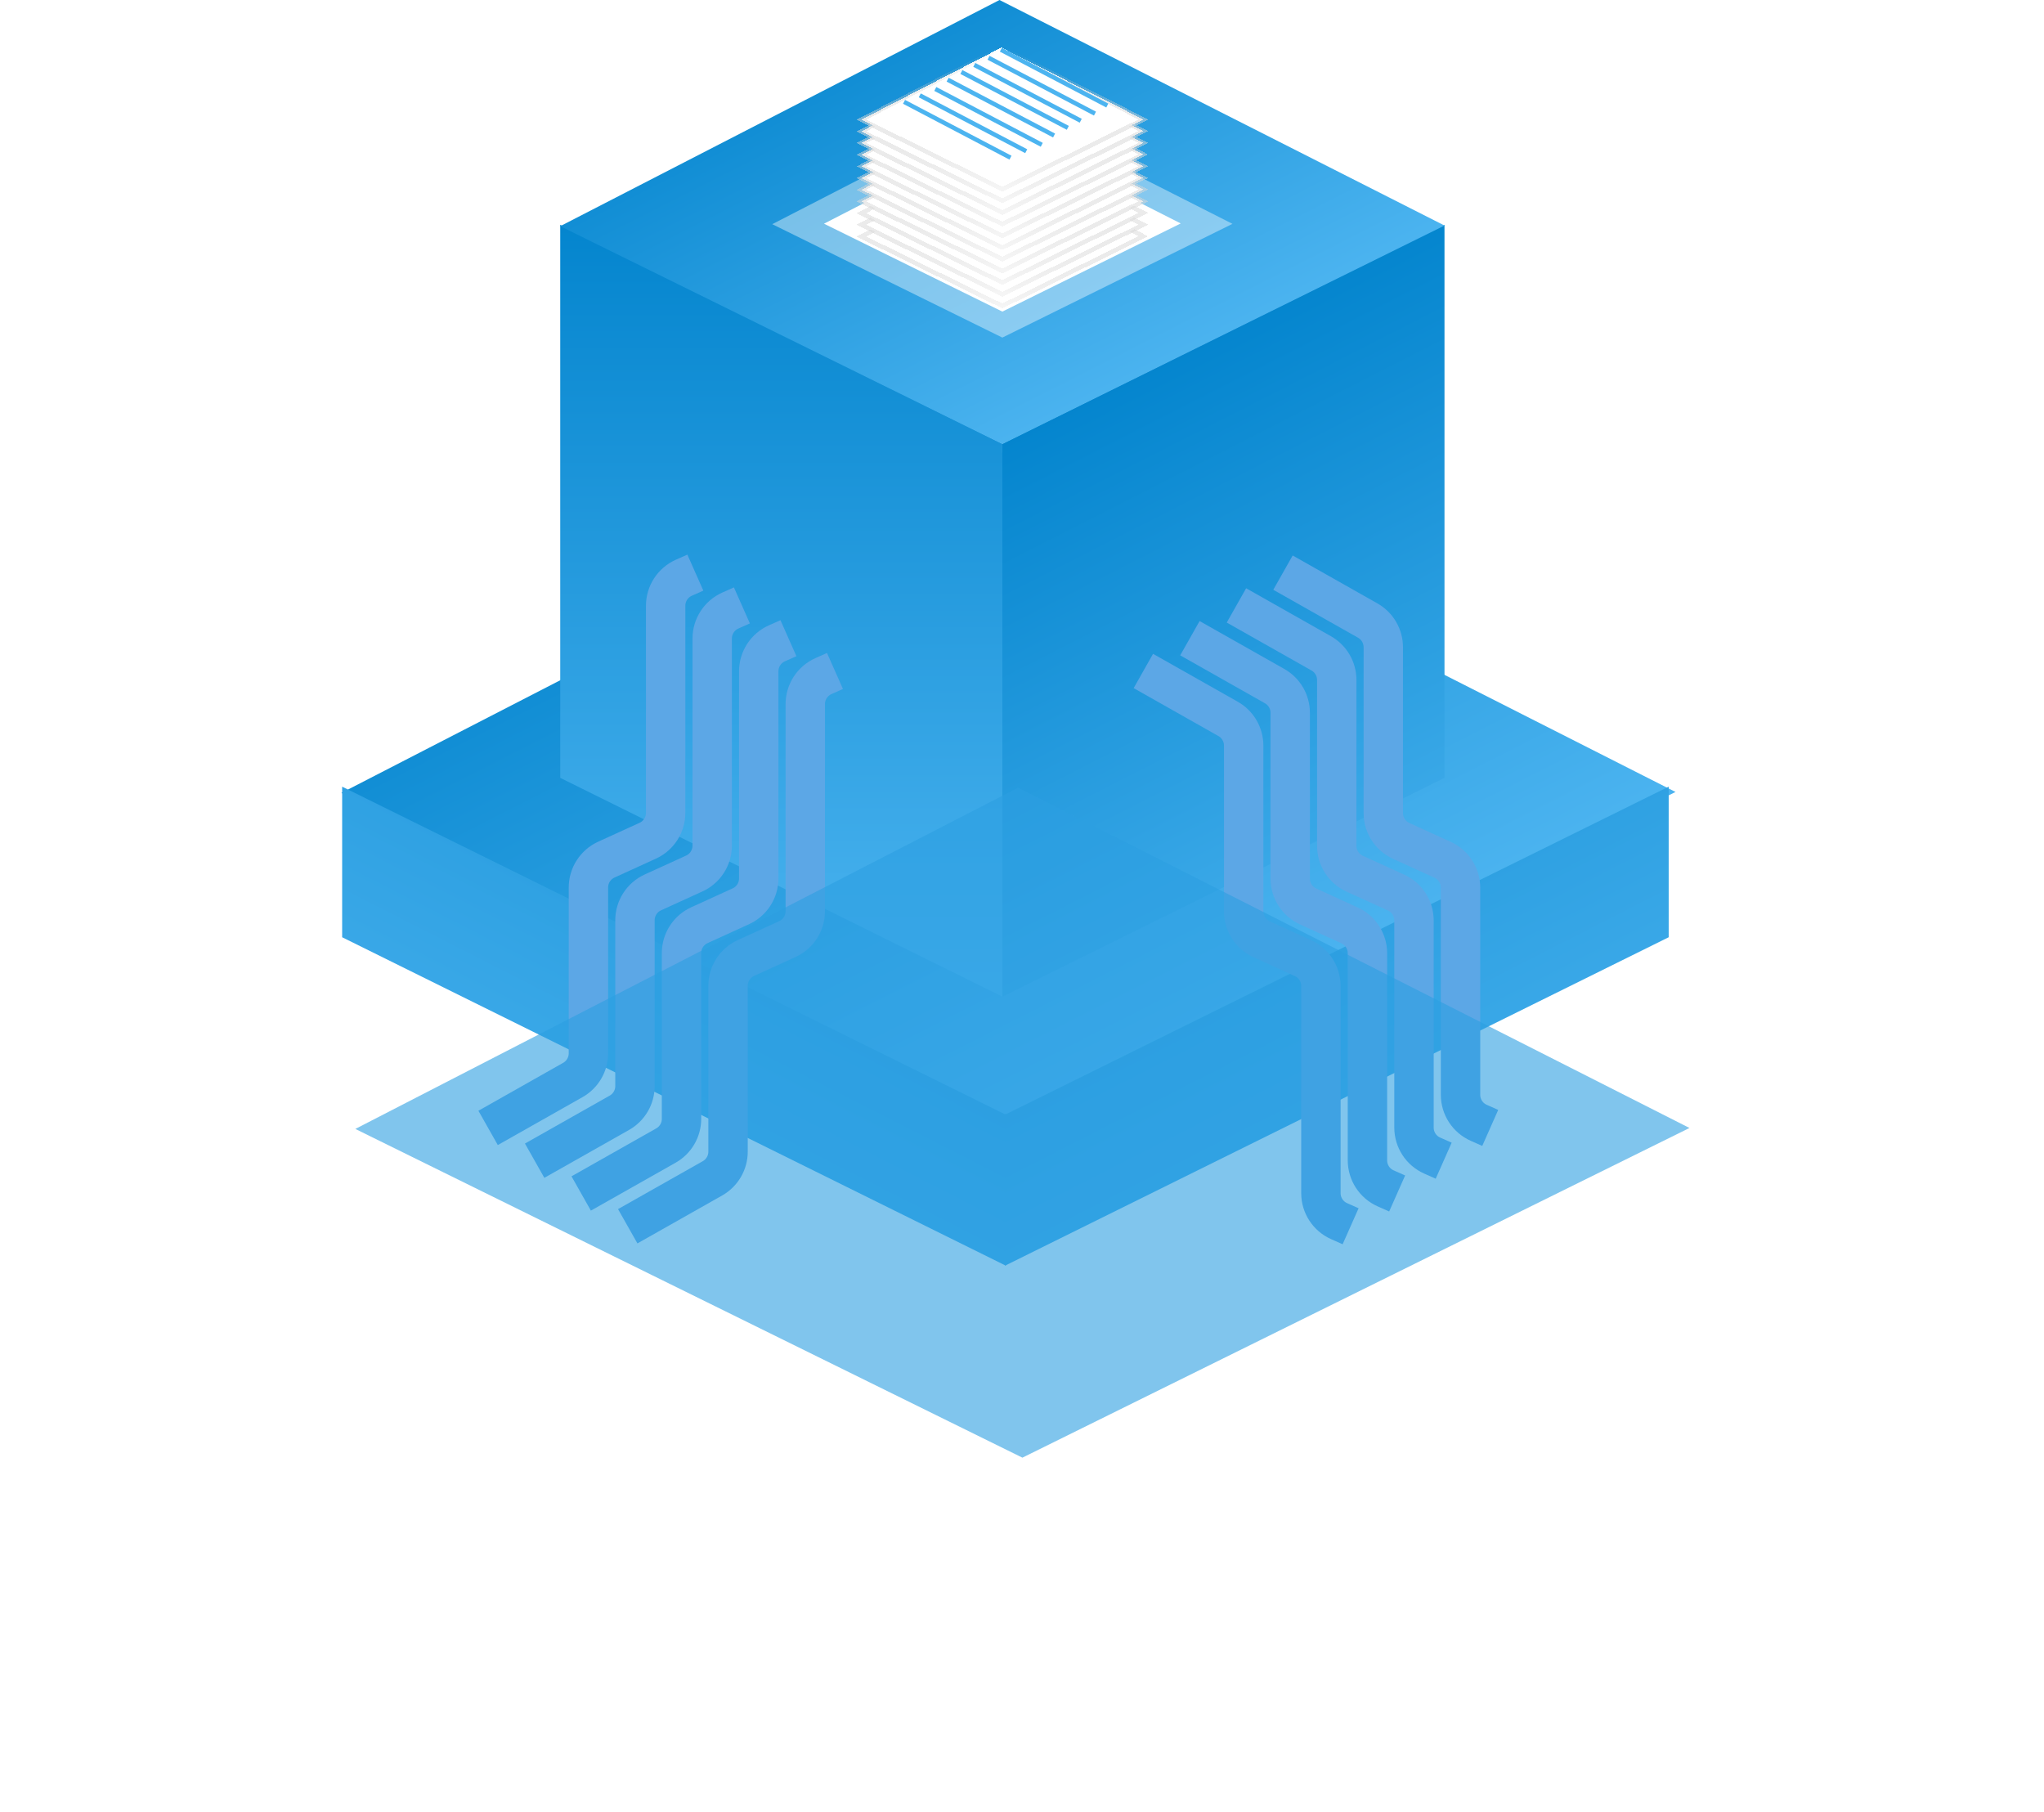 <svg width="467" height="414" viewBox="0 0 467 414" fill="none" xmlns="http://www.w3.org/2000/svg">
<path d="M229.42 103.186L78 181.142L230.408 256.241L382.816 180.923L229.42 103.186Z" fill="url(#paint0_linear_270_2792)"/>
<path d="M229.795 254.489V289.137L78.172 214.113V179.714L229.638 254.566L229.795 254.489Z" fill="url(#paint1_linear_270_2792)"/>
<path d="M229.626 254.489V289.137L381.25 214.113V179.714L229.783 254.566L229.626 254.489Z" fill="url(#paint2_linear_270_2792)"/>
<path d="M229.013 227.683V101.339L330.028 51.356V177.701L229.013 227.683Z" fill="url(#paint3_linear_270_2792)"/>
<path d="M229.013 227.683V101.339L127.999 51.356V177.701L229.013 227.683Z" fill="url(#paint4_linear_270_2792)"/>
<path d="M228.359 0L127.999 51.669L229.013 101.443L330.028 51.524L228.359 0Z" fill="url(#paint5_linear_270_2792)"/>
<path opacity="0.4" d="M228.672 24.321L176.437 51.214L229.013 77.121L281.59 51.139L228.672 24.321Z" fill="white"/>
<path d="M228.749 30.259L188.261 51.103L229.013 71.184L269.765 51.045L228.749 30.259Z" fill="white"/>
<g filter="url(#filter0_d_270_2792)">
<path d="M228.804 34.546L196.799 51.023L229.013 66.897L261.228 50.977L228.804 34.546Z" fill="white" shape-rendering="crispEdges"/>
<path d="M228.804 34.546L196.799 51.023L229.013 66.897L261.228 50.977L228.804 34.546Z" stroke="url(#paint6_linear_270_2792)" shape-rendering="crispEdges"/>
</g>
<g filter="url(#filter1_d_270_2792)">
<path d="M228.804 31.877L196.799 48.355L229.013 64.228L261.228 48.308L228.804 31.877Z" fill="white" shape-rendering="crispEdges"/>
<path d="M228.804 31.877L196.799 48.355L229.013 64.228L261.228 48.308L228.804 31.877Z" stroke="url(#paint7_linear_270_2792)" shape-rendering="crispEdges"/>
</g>
<g filter="url(#filter2_d_270_2792)">
<path d="M228.804 29.208L196.799 45.686L229.013 61.559L261.228 45.639L228.804 29.208Z" fill="white" shape-rendering="crispEdges"/>
<path d="M228.804 29.208L196.799 45.686L229.013 61.559L261.228 45.639L228.804 29.208Z" stroke="url(#paint8_linear_270_2792)" shape-rendering="crispEdges"/>
</g>
<g filter="url(#filter3_d_270_2792)">
<path d="M228.804 26.539L196.799 43.017L229.013 58.89L261.228 42.97L228.804 26.539Z" fill="white" shape-rendering="crispEdges"/>
<path d="M228.804 26.539L196.799 43.017L229.013 58.89L261.228 42.97L228.804 26.539Z" stroke="url(#paint9_linear_270_2792)" shape-rendering="crispEdges"/>
</g>
<g filter="url(#filter4_d_270_2792)">
<path d="M228.804 23.871L196.799 40.349L229.013 56.222L261.228 40.303L228.804 23.871Z" fill="white" shape-rendering="crispEdges"/>
<path d="M228.804 23.871L196.799 40.349L229.013 56.222L261.228 40.303L228.804 23.871Z" stroke="url(#paint10_linear_270_2792)" shape-rendering="crispEdges"/>
</g>
<g filter="url(#filter5_d_270_2792)">
<path d="M228.804 21.202L196.799 37.68L229.013 53.553L261.228 37.633L228.804 21.202Z" fill="white" shape-rendering="crispEdges"/>
<path d="M228.804 21.202L196.799 37.68L229.013 53.553L261.228 37.633L228.804 21.202Z" stroke="url(#paint11_linear_270_2792)" shape-rendering="crispEdges"/>
</g>
<g filter="url(#filter6_d_270_2792)">
<path d="M228.804 18.532L196.799 35.01L229.013 50.883L261.228 34.964L228.804 18.532Z" fill="white" shape-rendering="crispEdges"/>
<path d="M228.804 18.532L196.799 35.01L229.013 50.883L261.228 34.964L228.804 18.532Z" stroke="url(#paint12_linear_270_2792)" shape-rendering="crispEdges"/>
</g>
<g filter="url(#filter7_d_270_2792)">
<path d="M228.804 15.863L196.799 32.341L229.013 48.215L261.228 32.295L228.804 15.863Z" fill="white" shape-rendering="crispEdges"/>
<path d="M228.804 15.863L196.799 32.341L229.013 48.215L261.228 32.295L228.804 15.863Z" stroke="url(#paint13_linear_270_2792)" shape-rendering="crispEdges"/>
</g>
<g filter="url(#filter8_d_270_2792)">
<path d="M228.804 13.195L196.799 29.673L229.013 45.547L261.228 29.627L228.804 13.195Z" fill="white" shape-rendering="crispEdges"/>
<path d="M228.804 13.195L196.799 29.673L229.013 45.547L261.228 29.627L228.804 13.195Z" stroke="url(#paint14_linear_270_2792)" shape-rendering="crispEdges"/>
</g>
<g filter="url(#filter9_d_270_2792)">
<path d="M228.804 10.527L196.799 27.005L229.013 42.879L261.228 26.959L228.804 10.527Z" fill="white" shape-rendering="crispEdges"/>
<path d="M228.804 10.527L196.799 27.005L229.013 42.879L261.228 26.959L228.804 10.527Z" stroke="url(#paint15_linear_270_2792)" shape-rendering="crispEdges"/>
</g>
<g filter="url(#filter10_d_270_2792)">
<path d="M228.804 7.858L196.799 24.336L229.013 40.21L261.228 24.29L228.804 7.858Z" fill="white" shape-rendering="crispEdges"/>
<path d="M228.804 7.858L196.799 24.336L229.013 40.21L261.228 24.29L228.804 7.858Z" stroke="url(#paint16_linear_270_2792)" shape-rendering="crispEdges"/>
</g>
<path d="M228.668 11.354L252.988 24.114" stroke="#4CB4F0"/>
<path d="M225.853 13.195L250.173 25.955" stroke="#4CB4F0"/>
<path d="M222.599 14.822L246.919 27.582" stroke="#4CB4F0"/>
<path d="M219.649 16.448L243.969 29.208" stroke="#4CB4F0"/>
<path d="M216.508 18.198L240.828 30.958" stroke="#4CB4F0"/>
<path d="M213.694 20.322L238.014 33.082" stroke="#4CB4F0"/>
<path d="M210.143 21.785L234.463 34.545" stroke="#4CB4F0"/>
<path d="M206.547 23.261L230.867 36.021" stroke="#4CB4F0"/>
<path d="M190.772 153.284L188.148 154.448C185.618 155.57 183.986 158.078 183.986 160.847V208.163C183.986 210.905 182.386 213.394 179.892 214.532L170.434 218.848C167.94 219.986 166.34 222.475 166.34 225.216V263.092C166.34 265.615 164.982 267.943 162.786 269.185L143.42 280.136" stroke="#5CA7E6" stroke-width="9"/>
<path d="M180.139 145.795L177.515 146.958C174.984 148.08 173.352 150.589 173.352 153.357V200.674C173.352 203.415 171.752 205.904 169.258 207.042L159.8 211.358C157.307 212.496 155.707 214.985 155.707 217.727V255.603C155.707 258.126 154.349 260.454 152.152 261.696L132.787 272.647" stroke="#5CA7E6" stroke-width="9"/>
<path d="M169.505 138.306L166.882 139.469C164.351 140.591 162.719 143.1 162.719 145.868V193.185C162.719 195.926 161.119 198.415 158.625 199.553L149.167 203.869C146.673 205.007 145.073 207.496 145.073 210.237V248.113C145.073 250.637 143.715 252.965 141.519 254.207L122.154 265.157" stroke="#5CA7E6" stroke-width="9"/>
<path d="M158.872 130.816L156.248 131.98C153.717 133.102 152.085 135.61 152.085 138.379V185.696C152.085 188.437 150.485 190.926 147.992 192.064L138.534 196.38C136.04 197.518 134.44 200.007 134.44 202.748V240.624C134.44 243.147 133.082 245.475 130.885 246.717L111.52 257.668" stroke="#5CA7E6" stroke-width="9"/>
<path d="M340.479 257.669L337.856 256.506C335.325 255.383 333.693 252.875 333.693 250.106V202.79C333.693 200.049 332.093 197.56 329.599 196.422L320.141 192.105C317.647 190.967 316.047 188.478 316.047 185.737V147.861C316.047 145.338 314.689 143.01 312.493 141.768L293.127 130.817" stroke="#5CA7E6" stroke-width="9"/>
<path d="M329.846 265.157L327.222 263.994C324.691 262.872 323.06 260.363 323.06 257.595V210.278C323.06 207.537 321.46 205.048 318.966 203.91L309.508 199.594C307.014 198.456 305.414 195.967 305.414 193.225V155.35C305.414 152.826 304.056 150.498 301.859 149.256L282.494 138.305" stroke="#5CA7E6" stroke-width="9"/>
<path d="M319.212 272.646L316.589 271.483C314.058 270.361 312.426 267.853 312.426 265.084V217.767C312.426 215.026 310.826 212.537 308.332 211.399L298.874 207.083C296.38 205.945 294.78 203.456 294.78 200.715V162.839C294.78 160.316 293.422 157.988 291.226 156.746L271.861 145.795" stroke="#5CA7E6" stroke-width="9"/>
<path d="M308.579 280.136L305.955 278.972C303.424 277.85 301.793 275.342 301.793 272.573V225.257C301.793 222.515 300.193 220.026 297.699 218.888L288.241 214.572C285.747 213.434 284.147 210.945 284.147 208.204V170.328C284.147 167.805 282.789 165.477 280.593 164.235L261.227 153.284" stroke="#5CA7E6" stroke-width="9"/>
<g filter="url(#filter11_f_270_2792)">
<path d="M232.604 179.945L81.184 257.902L233.592 333L386 257.683L232.604 179.945Z" fill="#2C9FE1" fill-opacity="0.6"/>
</g>
<defs>
<filter id="filter0_d_270_2792" x="191.688" y="32.984" width="74.657" height="41.471" filterUnits="userSpaceOnUse" color-interpolation-filters="sRGB">
<feFlood flood-opacity="0" result="BackgroundImageFix"/>
<feColorMatrix in="SourceAlpha" type="matrix" values="0 0 0 0 0 0 0 0 0 0 0 0 0 0 0 0 0 0 127 0" result="hardAlpha"/>
<feOffset dy="3"/>
<feGaussianBlur stdDeviation="2"/>
<feComposite in2="hardAlpha" operator="out"/>
<feColorMatrix type="matrix" values="0 0 0 0 0 0 0 0 0 0 0 0 0 0 0 0 0 0 0.25 0"/>
<feBlend mode="normal" in2="BackgroundImageFix" result="effect1_dropShadow_270_2792"/>
<feBlend mode="normal" in="SourceGraphic" in2="effect1_dropShadow_270_2792" result="shape"/>
</filter>
<filter id="filter1_d_270_2792" x="191.688" y="30.315" width="74.657" height="41.471" filterUnits="userSpaceOnUse" color-interpolation-filters="sRGB">
<feFlood flood-opacity="0" result="BackgroundImageFix"/>
<feColorMatrix in="SourceAlpha" type="matrix" values="0 0 0 0 0 0 0 0 0 0 0 0 0 0 0 0 0 0 127 0" result="hardAlpha"/>
<feOffset dy="3"/>
<feGaussianBlur stdDeviation="2"/>
<feComposite in2="hardAlpha" operator="out"/>
<feColorMatrix type="matrix" values="0 0 0 0 0 0 0 0 0 0 0 0 0 0 0 0 0 0 0.25 0"/>
<feBlend mode="normal" in2="BackgroundImageFix" result="effect1_dropShadow_270_2792"/>
<feBlend mode="normal" in="SourceGraphic" in2="effect1_dropShadow_270_2792" result="shape"/>
</filter>
<filter id="filter2_d_270_2792" x="191.688" y="27.646" width="74.657" height="41.471" filterUnits="userSpaceOnUse" color-interpolation-filters="sRGB">
<feFlood flood-opacity="0" result="BackgroundImageFix"/>
<feColorMatrix in="SourceAlpha" type="matrix" values="0 0 0 0 0 0 0 0 0 0 0 0 0 0 0 0 0 0 127 0" result="hardAlpha"/>
<feOffset dy="3"/>
<feGaussianBlur stdDeviation="2"/>
<feComposite in2="hardAlpha" operator="out"/>
<feColorMatrix type="matrix" values="0 0 0 0 0 0 0 0 0 0 0 0 0 0 0 0 0 0 0.25 0"/>
<feBlend mode="normal" in2="BackgroundImageFix" result="effect1_dropShadow_270_2792"/>
<feBlend mode="normal" in="SourceGraphic" in2="effect1_dropShadow_270_2792" result="shape"/>
</filter>
<filter id="filter3_d_270_2792" x="191.688" y="24.977" width="74.657" height="41.471" filterUnits="userSpaceOnUse" color-interpolation-filters="sRGB">
<feFlood flood-opacity="0" result="BackgroundImageFix"/>
<feColorMatrix in="SourceAlpha" type="matrix" values="0 0 0 0 0 0 0 0 0 0 0 0 0 0 0 0 0 0 127 0" result="hardAlpha"/>
<feOffset dy="3"/>
<feGaussianBlur stdDeviation="2"/>
<feComposite in2="hardAlpha" operator="out"/>
<feColorMatrix type="matrix" values="0 0 0 0 0 0 0 0 0 0 0 0 0 0 0 0 0 0 0.25 0"/>
<feBlend mode="normal" in2="BackgroundImageFix" result="effect1_dropShadow_270_2792"/>
<feBlend mode="normal" in="SourceGraphic" in2="effect1_dropShadow_270_2792" result="shape"/>
</filter>
<filter id="filter4_d_270_2792" x="191.688" y="22.31" width="74.657" height="41.471" filterUnits="userSpaceOnUse" color-interpolation-filters="sRGB">
<feFlood flood-opacity="0" result="BackgroundImageFix"/>
<feColorMatrix in="SourceAlpha" type="matrix" values="0 0 0 0 0 0 0 0 0 0 0 0 0 0 0 0 0 0 127 0" result="hardAlpha"/>
<feOffset dy="3"/>
<feGaussianBlur stdDeviation="2"/>
<feComposite in2="hardAlpha" operator="out"/>
<feColorMatrix type="matrix" values="0 0 0 0 0 0 0 0 0 0 0 0 0 0 0 0 0 0 0.25 0"/>
<feBlend mode="normal" in2="BackgroundImageFix" result="effect1_dropShadow_270_2792"/>
<feBlend mode="normal" in="SourceGraphic" in2="effect1_dropShadow_270_2792" result="shape"/>
</filter>
<filter id="filter5_d_270_2792" x="191.688" y="19.641" width="74.657" height="41.471" filterUnits="userSpaceOnUse" color-interpolation-filters="sRGB">
<feFlood flood-opacity="0" result="BackgroundImageFix"/>
<feColorMatrix in="SourceAlpha" type="matrix" values="0 0 0 0 0 0 0 0 0 0 0 0 0 0 0 0 0 0 127 0" result="hardAlpha"/>
<feOffset dy="3"/>
<feGaussianBlur stdDeviation="2"/>
<feComposite in2="hardAlpha" operator="out"/>
<feColorMatrix type="matrix" values="0 0 0 0 0 0 0 0 0 0 0 0 0 0 0 0 0 0 0.25 0"/>
<feBlend mode="normal" in2="BackgroundImageFix" result="effect1_dropShadow_270_2792"/>
<feBlend mode="normal" in="SourceGraphic" in2="effect1_dropShadow_270_2792" result="shape"/>
</filter>
<filter id="filter6_d_270_2792" x="191.688" y="16.971" width="74.657" height="41.471" filterUnits="userSpaceOnUse" color-interpolation-filters="sRGB">
<feFlood flood-opacity="0" result="BackgroundImageFix"/>
<feColorMatrix in="SourceAlpha" type="matrix" values="0 0 0 0 0 0 0 0 0 0 0 0 0 0 0 0 0 0 127 0" result="hardAlpha"/>
<feOffset dy="3"/>
<feGaussianBlur stdDeviation="2"/>
<feComposite in2="hardAlpha" operator="out"/>
<feColorMatrix type="matrix" values="0 0 0 0 0 0 0 0 0 0 0 0 0 0 0 0 0 0 0.25 0"/>
<feBlend mode="normal" in2="BackgroundImageFix" result="effect1_dropShadow_270_2792"/>
<feBlend mode="normal" in="SourceGraphic" in2="effect1_dropShadow_270_2792" result="shape"/>
</filter>
<filter id="filter7_d_270_2792" x="191.688" y="14.302" width="74.657" height="41.471" filterUnits="userSpaceOnUse" color-interpolation-filters="sRGB">
<feFlood flood-opacity="0" result="BackgroundImageFix"/>
<feColorMatrix in="SourceAlpha" type="matrix" values="0 0 0 0 0 0 0 0 0 0 0 0 0 0 0 0 0 0 127 0" result="hardAlpha"/>
<feOffset dy="3"/>
<feGaussianBlur stdDeviation="2"/>
<feComposite in2="hardAlpha" operator="out"/>
<feColorMatrix type="matrix" values="0 0 0 0 0 0 0 0 0 0 0 0 0 0 0 0 0 0 0.25 0"/>
<feBlend mode="normal" in2="BackgroundImageFix" result="effect1_dropShadow_270_2792"/>
<feBlend mode="normal" in="SourceGraphic" in2="effect1_dropShadow_270_2792" result="shape"/>
</filter>
<filter id="filter8_d_270_2792" x="191.688" y="11.634" width="74.657" height="41.471" filterUnits="userSpaceOnUse" color-interpolation-filters="sRGB">
<feFlood flood-opacity="0" result="BackgroundImageFix"/>
<feColorMatrix in="SourceAlpha" type="matrix" values="0 0 0 0 0 0 0 0 0 0 0 0 0 0 0 0 0 0 127 0" result="hardAlpha"/>
<feOffset dy="3"/>
<feGaussianBlur stdDeviation="2"/>
<feComposite in2="hardAlpha" operator="out"/>
<feColorMatrix type="matrix" values="0 0 0 0 0 0 0 0 0 0 0 0 0 0 0 0 0 0 0.25 0"/>
<feBlend mode="normal" in2="BackgroundImageFix" result="effect1_dropShadow_270_2792"/>
<feBlend mode="normal" in="SourceGraphic" in2="effect1_dropShadow_270_2792" result="shape"/>
</filter>
<filter id="filter9_d_270_2792" x="191.688" y="8.966" width="74.657" height="41.471" filterUnits="userSpaceOnUse" color-interpolation-filters="sRGB">
<feFlood flood-opacity="0" result="BackgroundImageFix"/>
<feColorMatrix in="SourceAlpha" type="matrix" values="0 0 0 0 0 0 0 0 0 0 0 0 0 0 0 0 0 0 127 0" result="hardAlpha"/>
<feOffset dy="3"/>
<feGaussianBlur stdDeviation="2"/>
<feComposite in2="hardAlpha" operator="out"/>
<feColorMatrix type="matrix" values="0 0 0 0 0 0 0 0 0 0 0 0 0 0 0 0 0 0 0.25 0"/>
<feBlend mode="normal" in2="BackgroundImageFix" result="effect1_dropShadow_270_2792"/>
<feBlend mode="normal" in="SourceGraphic" in2="effect1_dropShadow_270_2792" result="shape"/>
</filter>
<filter id="filter10_d_270_2792" x="191.688" y="6.297" width="74.657" height="41.471" filterUnits="userSpaceOnUse" color-interpolation-filters="sRGB">
<feFlood flood-opacity="0" result="BackgroundImageFix"/>
<feColorMatrix in="SourceAlpha" type="matrix" values="0 0 0 0 0 0 0 0 0 0 0 0 0 0 0 0 0 0 127 0" result="hardAlpha"/>
<feOffset dy="3"/>
<feGaussianBlur stdDeviation="2"/>
<feComposite in2="hardAlpha" operator="out"/>
<feColorMatrix type="matrix" values="0 0 0 0 0 0 0 0 0 0 0 0 0 0 0 0 0 0 0.25 0"/>
<feBlend mode="normal" in2="BackgroundImageFix" result="effect1_dropShadow_270_2792"/>
<feBlend mode="normal" in="SourceGraphic" in2="effect1_dropShadow_270_2792" result="shape"/>
</filter>
<filter id="filter11_f_270_2792" x="0.394" y="99.156" width="466.395" height="314.634" filterUnits="userSpaceOnUse" color-interpolation-filters="sRGB">
<feFlood flood-opacity="0" result="BackgroundImageFix"/>
<feBlend mode="normal" in="SourceGraphic" in2="BackgroundImageFix" result="shape"/>
<feGaussianBlur stdDeviation="40.395" result="effect1_foregroundBlur_270_2792"/>
</filter>
<linearGradient id="paint0_linear_270_2792" x1="160.212" y1="103.186" x2="238.056" y2="256.534" gradientUnits="userSpaceOnUse">
<stop stop-color="#0485CE"/>
<stop offset="1" stop-color="#4CB4F0"/>
</linearGradient>
<linearGradient id="paint1_linear_270_2792" x1="219.771" y1="93.728" x2="113.605" y2="302.02" gradientUnits="userSpaceOnUse">
<stop stop-color="#0485CE"/>
<stop offset="1" stop-color="#4CB4F0"/>
</linearGradient>
<linearGradient id="paint2_linear_270_2792" x1="239.651" y1="93.728" x2="345.817" y2="302.02" gradientUnits="userSpaceOnUse">
<stop stop-color="#0485CE"/>
<stop offset="1" stop-color="#4CB4F0"/>
</linearGradient>
<linearGradient id="paint3_linear_270_2792" x1="235.692" y1="97.498" x2="306.421" y2="236.267" gradientUnits="userSpaceOnUse">
<stop stop-color="#0485CE"/>
<stop offset="1" stop-color="#4CB4F0"/>
</linearGradient>
<linearGradient id="paint4_linear_270_2792" x1="178.506" y1="227.683" x2="178.506" y2="51.356" gradientUnits="userSpaceOnUse">
<stop stop-color="#4CB4F0"/>
<stop offset="1" stop-color="#0485CE"/>
</linearGradient>
<linearGradient id="paint5_linear_270_2792" x1="182.488" y1="2.60318e-06" x2="234.082" y2="101.638" gradientUnits="userSpaceOnUse">
<stop stop-color="#0485CE"/>
<stop offset="1" stop-color="#4CB4F0"/>
</linearGradient>
<linearGradient id="paint6_linear_270_2792" x1="229.013" y1="66.897" x2="229.013" y2="34.546" gradientUnits="userSpaceOnUse">
<stop stop-color="#F5F5F5"/>
<stop offset="1" stop-color="#B9B9B9" stop-opacity="0"/>
</linearGradient>
<linearGradient id="paint7_linear_270_2792" x1="229.013" y1="64.228" x2="229.013" y2="31.877" gradientUnits="userSpaceOnUse">
<stop stop-color="#F5F5F5"/>
<stop offset="1" stop-color="#B9B9B9" stop-opacity="0"/>
</linearGradient>
<linearGradient id="paint8_linear_270_2792" x1="229.013" y1="61.559" x2="229.013" y2="29.208" gradientUnits="userSpaceOnUse">
<stop stop-color="#F5F5F5"/>
<stop offset="1" stop-color="#B9B9B9" stop-opacity="0"/>
</linearGradient>
<linearGradient id="paint9_linear_270_2792" x1="229.013" y1="58.89" x2="229.013" y2="26.539" gradientUnits="userSpaceOnUse">
<stop stop-color="#F5F5F5"/>
<stop offset="1" stop-color="#B9B9B9" stop-opacity="0"/>
</linearGradient>
<linearGradient id="paint10_linear_270_2792" x1="229.013" y1="56.222" x2="229.013" y2="23.871" gradientUnits="userSpaceOnUse">
<stop stop-color="#F5F5F5"/>
<stop offset="1" stop-color="#B9B9B9" stop-opacity="0"/>
</linearGradient>
<linearGradient id="paint11_linear_270_2792" x1="229.013" y1="53.553" x2="229.013" y2="21.202" gradientUnits="userSpaceOnUse">
<stop stop-color="#F5F5F5"/>
<stop offset="1" stop-color="#B9B9B9" stop-opacity="0"/>
</linearGradient>
<linearGradient id="paint12_linear_270_2792" x1="229.013" y1="50.883" x2="229.013" y2="18.532" gradientUnits="userSpaceOnUse">
<stop stop-color="#F5F5F5"/>
<stop offset="1" stop-color="#B9B9B9" stop-opacity="0"/>
</linearGradient>
<linearGradient id="paint13_linear_270_2792" x1="229.013" y1="48.215" x2="229.013" y2="15.863" gradientUnits="userSpaceOnUse">
<stop stop-color="#F5F5F5"/>
<stop offset="1" stop-color="#B9B9B9" stop-opacity="0"/>
</linearGradient>
<linearGradient id="paint14_linear_270_2792" x1="229.013" y1="45.547" x2="229.013" y2="13.195" gradientUnits="userSpaceOnUse">
<stop stop-color="#F5F5F5"/>
<stop offset="1" stop-color="#B9B9B9" stop-opacity="0"/>
</linearGradient>
<linearGradient id="paint15_linear_270_2792" x1="229.013" y1="42.879" x2="229.013" y2="10.527" gradientUnits="userSpaceOnUse">
<stop stop-color="#F5F5F5"/>
<stop offset="1" stop-color="#B9B9B9" stop-opacity="0"/>
</linearGradient>
<linearGradient id="paint16_linear_270_2792" x1="229.013" y1="40.21" x2="229.013" y2="7.858" gradientUnits="userSpaceOnUse">
<stop stop-color="#F5F5F5"/>
<stop offset="1" stop-color="#B9B9B9" stop-opacity="0"/>
</linearGradient>
</defs>
</svg>
